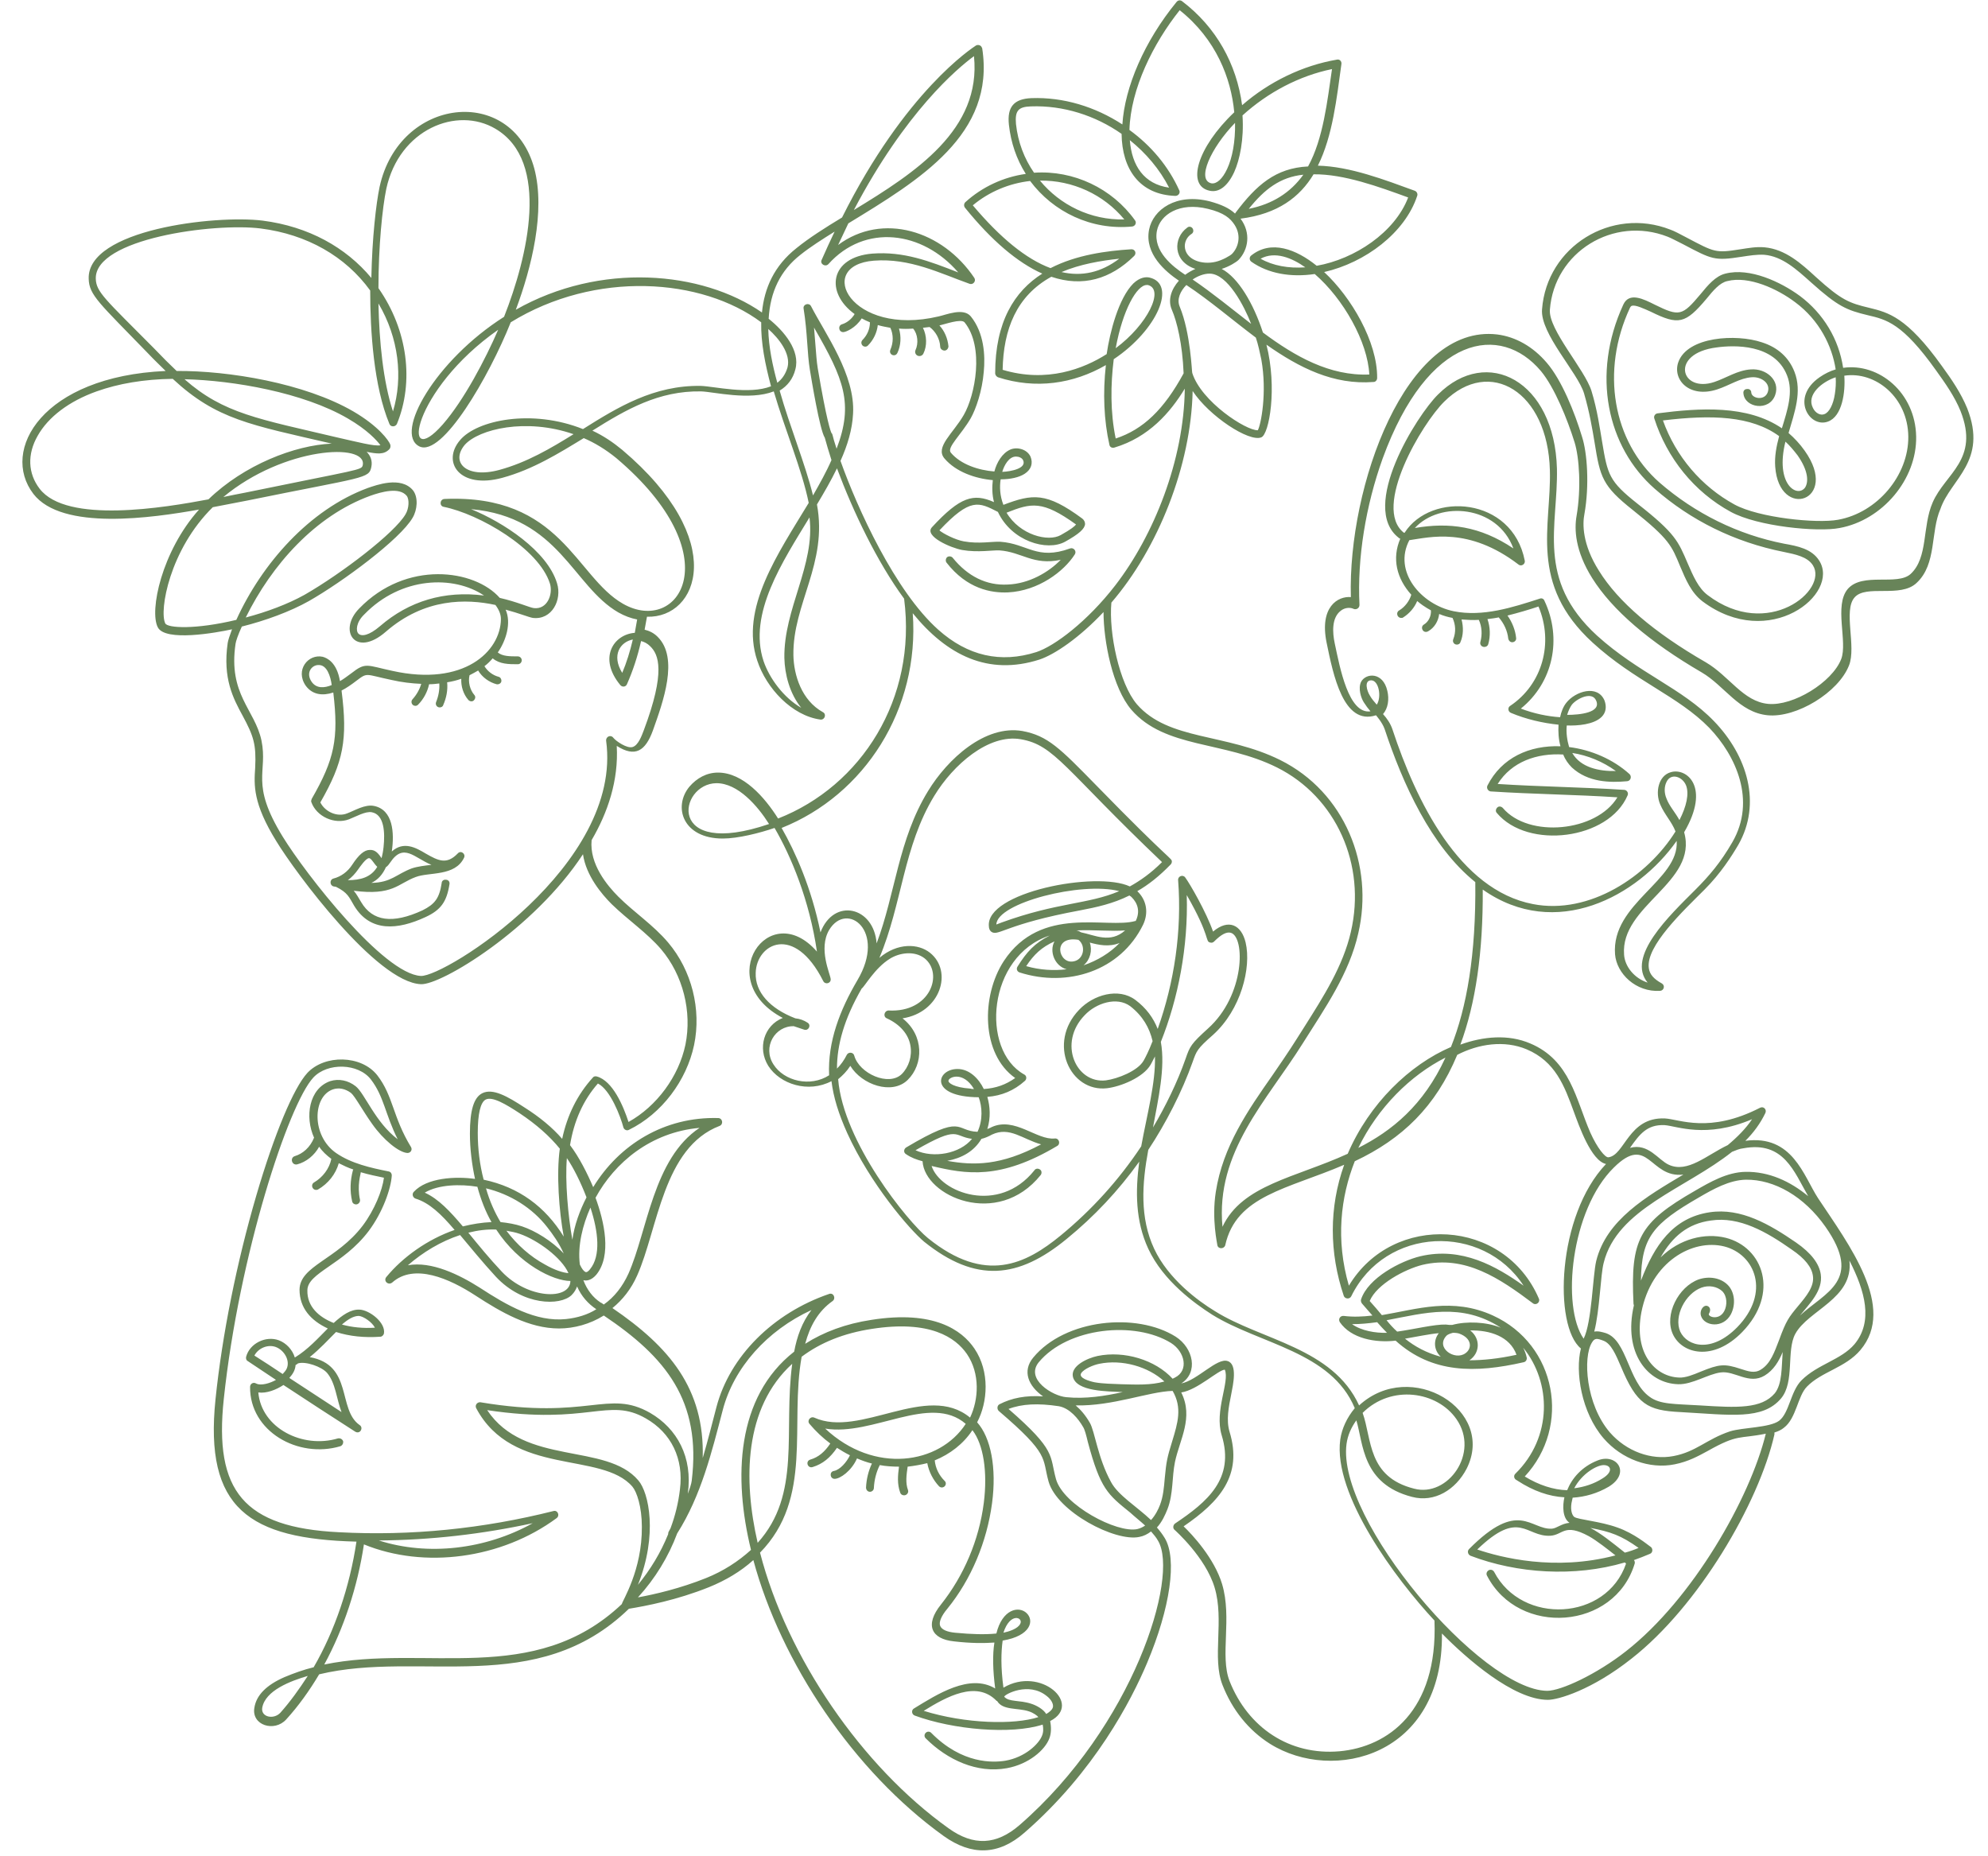 <?xml version="1.0" encoding="UTF-8" standalone="no"?><svg xmlns="http://www.w3.org/2000/svg" xmlns:xlink="http://www.w3.org/1999/xlink" fill="#688459" height="472.7" preserveAspectRatio="xMidYMid meet" version="1" viewBox="-5.7 -0.2 506.4 472.7" width="506.4" zoomAndPan="magnify"><g id="change1_1"><path d="M495.4,103.8c-1.6-3.9-4-7.4-6.4-10.7c-9-12.6-13.7-13.7-18.6-14.9c-5-1.2-7-1.9-13.5-7.8c-3.8-3.5-7.8-7.1-13.1-7.6 c-2.1-0.2-4.2,0.2-6.2,0.5c-6.3,1-6.5,0.8-13.7-3c-1.7-0.9-3.2-1.7-4.1-2c-15-5.9-31.5,4.3-32.7,20.3c-0.5,6.2,9.1,16.1,10.7,21.4 c1.4,4.8,2.1,9,2.7,12.6c1.4,8.8,2,11,9.7,17.1c9.4,7.5,9.9,9.1,12.1,14.4c1.4,3.3,2.8,6.7,5.7,8.9c17,12.7,35.1-1.9,29.7-10.4 c-1.9-3-5.5-3.7-8.9-4.3c-11.8-2.3-22.7-7.7-31.8-15.6c-11.9-10.5-15-28.4-7.5-44.5c0.2-0.4,0.4-0.5,0.5-0.5c0.9-0.3,3,0.7,4.8,1.5 c7.1,3.5,8.8,3.1,14.2-3.3c1.7-2.1,3.4-4.1,5.3-4.5c5.5-1.4,12.8,2,17.3,5.4c6.2,4.6,9.4,11.2,10.3,17.1c-1.4,0.4-2.8,1.1-4.1,2 c-7.5,5.2-2.6,13,2.1,11.3c3.7-1.3,4.5-7.6,4.2-11.7c7.9-1.2,16.2,5.5,16.3,15.5c0.1,9.9-7.9,19.4-17.9,21.2 c-5.4,1-20.2-0.5-26.4-3.9c-8.4-4.6-14.9-12.2-18.2-21.4c12.4-1.5,22.5-1.2,29.6,4c-0.7,2.6-1.2,5.2-1,7.8c1,13.8,16.6,8.7,7.5-4.1 c-1.2-1.7-2.6-3.2-4.1-4.5c1.5-5.2,3.5-10.5,1.5-15.6c-1.4-3.6-4.2-6.2-8.3-7.5c-6.5-2.2-19-1.5-21.3,5.1c-1.5,4.4,2.8,9.2,9.9,6.9 c3.1-1,5.8-2.9,8.8-3.1c2.4-0.2,4.9,1.5,4.1,3.8c-0.8,2.3-4.1,1.6-4.2,0.1c0-0.6-0.5-1-1.1-0.9c-0.6,0-1,0.5-0.9,1.1 c0.3,3.7,6.6,4.7,8.1,0.4c1.3-3.7-2.3-6.8-6.2-6.5c-3.4,0.2-6.3,2.2-9.3,3.2c-8.6,2.9-11.5-7.3,0.6-8.8c4.3-0.6,14.7-1,17.9,7.1 c1.7,4.2,0.1,8.9-1.3,13.5c-8.8-6-20.9-5.2-31.7-3.8c-0.6,0.1-1,0.7-0.8,1.3c3.2,10,10.1,18.7,19.5,23.8c6.8,3.7,22.1,5.2,27.7,4.1 c10.9-2,19.7-12.4,19.5-23.3c-0.2-11.2-9.5-18.8-18.6-17.5c-1.1-7.3-5-13.8-11-18.3c-4.9-3.6-12.8-7.3-19-5.7 c-2.5,0.6-4.5,3-6.3,5.2c-4.7,5.6-5.4,5.8-11.7,2.7c-2.8-1.4-6.5-3.3-8,0c-8.2,17.8-4.1,36.3,8,46.9c9.1,8,20.3,13.6,32.9,16.1 c2.9,0.6,6,1.2,7.4,3.4c4,6.3-11.5,19.2-26.8,7.6c-2.4-1.8-3.7-4.9-5.1-8.1c-2.4-5.6-3.1-7.6-12.8-15.2c-7.2-5.7-7.6-7.3-9-15.8 c-0.6-3.5-1.2-8-2.7-12.9c-1.7-5.5-11-15.6-10.6-20.7c1.1-14.7,16.2-24,30-18.6c0.8,0.3,2.3,1.1,3.9,1.9c7.4,3.9,8,4.3,15,3.2 c2-0.3,3.8-0.6,5.7-0.5c4.6,0.4,8.2,3.7,12,7.1c6.8,6.1,9,7,14.4,8.3c4.7,1.1,8.8,2,17.4,14.1c2.3,3.2,4.7,6.6,6.2,10.3 c4.9,12.4-3.9,15.9-7.1,23.3c-2.7,6.2-1.1,14-5.6,18.2c-3.4,3.1-12.2-0.5-16,3.8c-3.6,4.2,0,13.5-1.7,17.9 c-2.3,5.9-12.2,12-18.6,11.4c-6.4-0.6-9.9-7.1-15.9-10.6c-13.2-7.6-22.3-15.4-27.2-23.3c-4.3-6.8-4.2-12-3.7-14.5 c1.3-7.3,0.7-15.6-0.6-19.6c-1.9-6.3-5.2-14.5-9-18.9c-3.5-4.1-7.9-6.6-12.6-7.2c-23.3-2.8-38.1,38.7-37.3,66.9 c-3.3-0.3-8,2.5-6.2,11.5c1.7,8.3,4.3,21.3,12.6,18.6c0,0,1.6,1.8,2.2,3.5c4.6,13.9,11.8,29.9,23.1,39c0.2,18.5-2.2,32-6.2,42 c-10.5,4.5-20.8,14.4-26.3,27.2c-13.3,6.1-26.9,7.9-31.9,18.6c-1.8-19.1,11.3-32.1,20.5-46.8c5.6-8.9,11.8-17.7,14.1-28 c4-17.2-3.4-35.9-19.9-44.1c-13.9-6.9-28.4-4.9-36.5-14.2c-4.5-5.3-7.2-18.2-6.5-25.9c11.9-13.8,20.3-34.9,20.7-53.9 c4.2,6.4,14.4,13.1,17.5,11.8c2-0.8,4.1-12.6,1.3-23.6c8.4,5.9,17.1,10.3,27.3,9.5c0.5,0,0.9-0.5,0.9-1c0.1-9.2-6.6-20.6-13.5-27 c10.5-2.4,20.6-10,23.7-19.4c0.2-0.5-0.1-1.1-0.6-1.3c-7.7-2.8-16.5-6.2-24.7-6.4c3.8-7.6,4.8-17.3,6-25.9c0.1-0.7-0.5-1.3-1.2-1.1 c-8.7,1.5-17.2,5.6-24.1,11.6c-1.4-10.5-6.6-19.9-15.3-26.5c-0.4-0.3-1-0.3-1.4,0.2c-8.2,10-13.2,21.7-13.8,31.2 c-6.9-4.5-15-7-23.2-6.7c-4.4,0.2-6.2,2.2-5.7,6.8c0.5,4.5,1.9,8.7,4.3,12.5c-5.7,0.8-11.1,3.3-15.4,7.2c-0.4,0.4-0.4,1-0.1,1.4 c6.8,8.4,13.4,14,19.7,16.8c-7.1,4.5-12,12.3-12,25.4c0,0.4,0.3,0.8,0.7,1c9.6,3.1,19.2,1.7,27.5-3.1c-0.8,7.1-0.5,14.1,0.9,20.3 c0.1,0.6,0.7,0.9,1.3,0.7c8.7-2.6,14.2-8.9,17.9-15c-0.2,18.2-7.9,37.4-17.7,50.1c-7.1,9.2-15.5,15.5-20.1,17 c-9.1,2.9-17.5,1-25-5.7c-11-9.8-20.6-30.9-24.9-43c1.8-4,3-8,3.2-12c0.6-9.9-7.1-20.4-10.7-27.4c-0.5-1-2.1-0.5-1.9,0.6 c1,6.2,0.9,11.4,1.6,15.6c0.4,2.4,2.5,15.3,3.8,17.3c0.4,1.5,1,3.5,1.7,5.7c-1.3,3-3,6-4.7,9c-2-8.1-5.9-17.5-8.5-26.7 c2-1.2,3.4-3,4-5.4c1.3-4.8-2.9-9.8-6.8-12.9c0.4-6.9,3-12.3,8.1-16.3c2.5-2,5.5-3.9,8.7-5.9c-1.1,2.3-2.2,4.7-3.3,7.2 c-0.5,1,0.9,1.9,1.7,1.1c9.3-10.4,24-8.5,33.1,2.1c-7.4-2.9-13.9-5.4-21.9-4.8c-10.8,0.9-12.1,9.9-4.5,15.4 c-0.7,1.2-1.9,2.2-3.2,2.6c-1.1,0.3-0.9,2,0.3,2c0.7,0,3.2-1.1,4.7-3.5c0.7,0.4,1.4,0.7,2.1,1c0,1.7-0.7,3.3-1.9,4.5 c-0.6,0.6-0.2,1.7,0.7,1.7c0.3,0,0.5-0.1,0.7-0.3c1.4-1.4,2.3-3.3,2.5-5.2c1,0.3,2.1,0.5,3.2,0.7c0.8,1.7,0.8,3.8,0,5.6 c-0.3,0.7,0.2,1.4,0.9,1.4c0.4,0,0.7-0.2,0.9-0.6c0.9-1.9,1-4.2,0.4-6.2c1.1,0.1,2.3,0.1,3.6,0c1.2,1.4,1.4,3.8,0.6,5.5 c-0.3,0.7,0.2,1.5,1,1.5c0.4,0,0.8-0.2,1-0.6c1-2,0.9-4.6-0.1-6.6c0.5-0.1,1.1-0.1,1.7-0.2c1.5,1.1,2.6,3,2.7,5c0,0.6,0.6,1,1.1,1 c0.6,0,1-0.6,1-1.1c-0.2-2-1-3.9-2.3-5.3c1.4-0.3,5.5-1.8,6.4-0.8c5.1,6.3,2.7,18.6-0.2,23.6c-2.7,4.7-7.4,8.2-4.9,11.1 c2.9,3.4,7.8,5.1,12.3,5.5c-0.2,1.7-0.2,3.7,0.3,5.6c-5.2-2.3-8.6-1.4-15.8,6.4c-2.1,2.3,4.9,5.3,7.7,5.8c4,0.7,7.9,0,9.5,0.1 c5.7,0.4,8.6,3.9,15.6,2.4c-3.1,3.2-8.1,6.1-13.5,6.3c-5.4,0.3-10.2-2.1-14-6.8c-0.3-0.4-1-0.5-1.4-0.2c-0.4,0.3-0.5,1-0.2,1.4 c5.2,6.7,11.4,7.8,15.7,7.6c7.7-0.4,14.2-5.3,17-9.7c0.5-0.8-0.3-1.8-1.2-1.5c-8.5,3.1-10.8-1.2-17.8-1.7c-2-0.1-5.5,0.6-9.3-0.1 c-2.2-0.4-5.3-2-6.2-2.8c7.9-8.4,10-7.2,14.9-4.7c3.5,7.5,12.5,10.1,17.1,7.6c3.6-2,5-3.3,5.1-4.5c0-0.5-0.2-1-0.7-1.4 c-9.2-6.8-12.7-6.3-20.1-3.5c-0.9-2.3-1-4.6-0.7-6.5c2.5,0,4.7-0.5,6.1-1.4c1.7-1.1,2.2-2.7,1.5-4.4c-0.9-1.9-3.4-2.5-5.1-1.8 c-2.1,0.9-3.5,3.3-4.1,5.6c-4-0.3-8.6-1.8-11.1-4.8c-1.1-1.3,2.7-4.6,5.1-8.8c1.3-2.3,2.9-6.9,3.3-11.8c0.4-4.1,0.1-9.9-3.3-14.1 c-1.9-2.3-6.3-0.4-8.2,0c-22.4,5.3-31.7-13-16.5-14.2c9.2-0.7,16.8,3.2,24.4,5.9c0.9,0.3,1.7-0.7,1.2-1.5 c-8.1-12.1-23.4-16.8-34.7-8.4c0.9-1.9,1.8-3.8,2.6-5.5c18.2-11.1,37.5-22.7,34.1-44.6c0,0,0,0-0.1-0.2c-0.2-0.6-1-0.8-1.5-0.5 c-0.9,0.6-18,11.6-34.1,43.8c-4.3,2.6-8.4,5.2-11.6,7.8c-5.7,4.5-8.2,10.2-8.8,16.4c-15.3-10.6-41.2-12.9-62.7-0.7 c4-10.7,7.6-25.1,4.7-36c-5.8-21.4-34.4-18.2-39.4,4.7c-0.9,4.3-1.9,13-2.1,23.2c-6.5-7.8-16-13.1-27.7-14.6 c-12.1-1.5-44.7,2.3-44.3,14.8c0.1,4.2,2.7,6.2,15.1,19c1.6,1.7,3.1,3.1,4.5,4.5C5.1,95.7-5.7,114.5,2.8,125.6 c7.3,9.5,30.4,6.1,42.2,4c-9.5,10.6-12.7,25.8-10.5,30c1.9,3.7,14.8,1.4,18.9,0.5c-0.6,1.6-1,2.8-1.1,3.5c-1.3,9,1.4,14.1,3.8,18.5 c2.8,5.2,3.5,7.3,3.2,13.3c-0.3,4.4-0.6,9,5.4,18.7c4.8,7.9,25.5,35.9,36.8,36.4c5.1,0.3,28.8-14,41.3-33.1 c0.8,5.5,4.8,10.2,7.3,12.7c4.1,4,9,7.3,12.6,11.5c5.6,6.6,7.9,15.9,6.2,24.3c-1.7,8.1-7.3,15.7-14.5,19.7c-1.3-4-4-10.5-8.1-11.6 c-0.4-0.1-0.8,0-1,0.3c-3.9,4.3-6.5,9.5-7.8,15.6c-2.5-2.9-5.8-5.6-9.6-8c-4.3-2.8-8.1-5-10.8-3.6c-2.1,1.1-3.1,4.3-3.1,10.3 c0,3.8,0.5,7.8,1.3,11.5c-5-0.7-12.3-0.3-15.6,3.3c-0.5,0.5-0.3,1.4,0.4,1.7c3.6,1.1,6.6,4,10,8c-6.9,2.4-13.2,6.9-17.4,12 c-0.8,1,0.5,2.2,1.5,1.4c5.6-5,14.6-1,21.2,3.3c6.6,4.3,13.7,8.4,21.3,8.4c3.8,0,7.9-1.1,11.4-3.3c15.8,10.6,24.9,21.7,22.4,42.1 c-0.1,0.8-0.5,2-1,3.3c1.3-9.3-2.7-16.6-9.6-20.6c-10.7-6.1-15.7,1.9-43.2-2.7c-0.8-0.1-1.5,0.7-1.1,1.5c9.3,17.5,32,10.9,39.8,20 c1.1,1.3,2.4,5.1,2.4,10.2c0.1,11.1-5,18.9-5.1,19.7c-22.4,21.2-50.2,10.1-75.8,15.4c5-9.2,8.5-19.9,10.1-30.6 c15.4,6.3,35,3.7,49.1-6.7c0.9-0.7,0.2-2.1-0.8-1.8c-17.9,4.5-36.3,6.4-54.7,5.4c-24.2-1.2-31.8-10.5-29.3-33.9 c3.9-36.8,16.5-75.1,22.8-81.9c3.6-3.9,11.5-3.7,14.7,0.5c3.3,4.3,3.6,8.8,6.8,15.2c-5.7-4.3-8.4-11.7-10.7-13.5 c-1.9-1.5-4.3-2-6.5-1.3c-5.4,1.9-6.5,9.1-4.1,14.4c-1,2.5-2.9,4.1-4.9,4.7c-1.3,0.4-0.8,2.4,0.6,2.1c2.3-0.6,4.4-2.3,5.6-4.5 c0.8,1.2,1.9,2.2,3.1,3.1c-0.5,2.5-2.2,4.7-4.4,6c-0.9,0.5-0.5,1.9,0.5,1.9c0.2,0,0.3,0,0.5-0.1c2.6-1.5,4.5-3.9,5.3-6.7 c1.2,0.6,2.4,1.2,3.7,1.6c0,0.1-0.1,0.1-0.1,0.2c-0.7,2.6-0.8,5.3-0.2,7.9c0.1,0.5,0.5,0.8,1,0.8c0.6,0,1.1-0.6,1-1.2 c-0.8-3.7,0.2-6.5,0.2-7c2,0.6,4,1,5.9,1.4c-0.4,3.2-2.4,8.2-5.4,12.2c-6.6,8.7-16,10.2-16.1,16.3c0,4.7,2.9,7.9,7.2,9.9 c-2.5,2.5-5.1,5.4-8.4,7.4c-0.6-2-2.2-3.7-4.1-4.4c-3.3-1.2-7.4,0.8-8.3,4.2c-0.1,0.4,0,0.9,0.4,1.1c2.4,1.6,4.8,3.2,7.2,4.8 c-1.4,0.8-3.8,1.6-5.1,0.9c-0.7-0.4-1.5,0.1-1.5,0.9c-0.1,11.3,12.2,18.3,23,15.1c0.5-0.2,0.8-0.7,0.7-1.3c-0.2-0.5-0.7-0.8-1.3-0.7 c-9,2.7-19.5-2.6-20.3-11.7c2.1,0.3,4.6-0.7,6.4-1.9c6.1,4,12.2,8,18.3,11.9c0.5,0.3,1.1,0.2,1.4-0.3c0.3-0.5,0.2-1.1-0.3-1.4 c-5.7-4-1.6-15.3-12.7-17.3c2.6-2.1,4.7-4.4,6.7-6.4c3.4,1.1,7.3,1.5,11.3,1.2c0.4,0,0.8-0.4,0.9-0.8c0.5-2.8-3.7-6-6.2-6.1 c-2.3-0.1-4.4,1.4-6.6,3.4c-3.8-1.5-6.8-4.2-6.7-8.3c0-4.5,9.1-6.5,15.6-15.1c3.6-4.8,5.7-10.8,5.9-14.2c0-0.5-0.3-0.9-0.8-1 c-4.5-0.9-9.5-2-13.4-4.7c-6.3-4.4-6-14.4-0.8-16.2c1.5-0.5,3.1-0.2,4.6,0.9c1,0.8,3.1,4.7,5.4,7.9c2.8,4,6.8,7.3,9,7.4 c0.8,0,1.3-0.8,0.9-1.5c-4.7-7.7-4.5-13-8.6-18.3c-4.1-5.2-13.4-5.3-17.8-0.6c-3.5,3.8-8.4,15.5-13,31.2c-5,17.1-8.7,35.5-10.4,51.9 c-2.9,27.9,8.6,35.6,35.9,36.3c-1.7,11.4-5.5,22.7-10.9,32c-2.5,0.6-5,1.5-7.4,2.5c-4.6,2-7.2,4.6-7.7,7.8c-0.8,4.5,5.1,6.3,8.1,3 c3.1-3.4,5.9-7.3,8.4-11.5c25.8-6.2,55.4,6.1,78.9-16.7c4.3-0.7,12.2-2.2,20.4-5.5c4.2-1.7,8.1-4,11.3-6.9c7,26,25.5,53.8,48.5,70.3 c7,5,13.9,5,20.6-0.9c17.8-15.5,27.2-33.7,31.2-43.2c5.9-14,7.7-26.5,4.5-31.8c-0.6-1-1.3-1.9-2-2.7c1.3-1.4,2.1-3.2,2.7-4.7 c1.5-3.9,1.1-8.1,1.9-12c1.2-5.7,4.8-11.3,1.6-17.7c4.1-0.6,9.5-5.8,11.1-5.8c1.3,3.1-2.7,10.4-0.8,16.7c3.4,11.1-3.7,17-11.9,22.5 c-0.5,0.4-0.6,1.2-0.1,1.6c0.1,0.1,7.9,7,10.2,14.7c2.5,8.3-0.7,17.9,2,24.8c2.5,6.4,6.7,11.6,12.1,15c16.1,10.1,44.2,3.2,43.8-28.1 c6.2,6.3,18.2,16.9,27,16.9c2.6,0,11.2-2.5,21.3-10.5c17-13.3,32.4-39.5,36.4-57.1c0-0.2,0-0.3,0-0.5c1-0.3,1.8-0.7,2.4-1.2 c3.2-2.4,3.5-8.1,5.9-10.5c3.7-3.8,9.8-4.8,13.6-9.3c9.2-10.9-2.9-26.8-10.8-38.7c-3.7-5.7-6.5-16.2-18.5-14.6 c2.1-2.1,3.8-4.4,5.1-7.1c0.4-0.9-0.5-1.8-1.4-1.3c-12.9,6.6-20.5,2.9-24.2,2.7c-9.3-0.4-10.2,9.4-14.4,9.9 c-0.8,0.1-2.8-2.3-4.6-6.3c-3.7-8.5-5.1-18.4-15.3-22.7c-5.6-2.4-12-1.8-17.8,0.3c3.9-10.5,5.8-23.6,5.7-39.5 c18.6,13.1,39.5,1.7,49.4-12.4c0.7,10.1-16.7,15.9-15.7,28.9c0.4,4.9,5.3,9.7,11.5,9.3c1-0.1,1.3-1.4,0.4-1.9 c-2-1.1-3.1-2.3-3.3-3.9c-0.8-5.6,8.8-14.6,14.2-20c4.1-4.1,6.9-8.5,8.6-11.4c6-10.5,2.3-22.7-6.2-31.5 c-8.1-8.4-19.2-12.2-29.8-21.8c-15.6-14.3-9.9-27.9-10.2-42.5c-0.6-22.4-17.8-31.4-30.3-18.9c-5.4,5.3-20.1,28.7-10,36.5 c0.1,0.1,0.2,0.2,0.4,0.2c-2.2,5.1-0.9,10.2,2.8,14.3c-0.5,1.6-1.6,3.1-3.1,4c-0.9,0.5-0.5,1.9,0.5,1.9c0.2,0,0.4,0,0.5-0.1 c1.6-1,2.9-2.5,3.6-4.2c2,1.7,3.5,2.3,3.5,2.4c0.1,1.4-0.6,2.9-1.8,3.6c-0.5,0.3-0.6,0.9-0.3,1.4c0.3,0.5,0.9,0.6,1.4,0.3 c1.6-0.9,2.6-2.6,2.8-4.4c1.2,0.5,2.3,0.8,3.4,1c0.8,1.7,0.9,3.6,0.2,5.4c-0.3,0.7,0.2,1.4,0.9,1.4c0.4,0,0.8-0.2,0.9-0.6 c0.8-1.8,0.8-3.9,0.3-5.8c1.5,0.1,2.9,0.2,4.4,0.1c0.8,1.7,0.9,3.8,0.4,5.6c-0.2,0.7,0.3,1.3,1,1.3c0.5,0,0.9-0.3,1-0.7 c0.6-2.1,0.5-4.4-0.2-6.4c2.7-0.3,2.9-0.5,2.9-0.4c1.3,1.5,2.2,3.4,2.4,5.4c0.1,0.5,0.5,0.9,1,0.9c0.6,0,1.1-0.5,1-1.1 c-0.2-2-1-4-2.2-5.7c2.8-0.7,5.5-1.5,7.9-2.3c3.9,9.3,1,19.8-7.2,25.3c-0.7,0.4-0.6,1.5,0.2,1.8c3.8,1.6,8.1,2.6,12.1,3 c-0.1,1.8,0,3.7,0.5,5.5c-7.9-0.3-15,2.9-18.6,10c-0.3,0.6,0.1,1.4,0.8,1.5c10.7,0.7,21.6,0.8,32.3,1.5c-5.3,8.8-22.6,10.5-29.2,2.7 c-0.4-0.4-1-0.5-1.4-0.1c-0.4,0.4-0.5,1-0.1,1.4c7.9,9.4,28.5,6.8,33.3-4.5c0.3-0.6-0.2-1.4-0.9-1.4c-10.7-0.7-21.5-0.8-32.2-1.5 c3.6-5.7,10-7.9,16.7-7.5c0.5,1.3,1.3,2.4,2.2,3.3c4.1,3.8,9.7,3.9,14.1,3.5c0.9-0.1,1.2-1.2,0.6-1.8c-4.2-3.8-9.8-6.2-15.4-6.9 c-0.5-1.7-0.8-3.7-0.6-5.5c2.7,0.1,6.9-0.2,8.9-2.2c1.1-1.1,1.3-2.6,0.7-4.2c-1.8-4.1-7.4-2.3-9.7,0.6c-0.8,1-1.3,2.3-1.6,3.7 c-3.1-0.2-6.6-0.9-10-2.2c8.2-6.6,10.6-17.8,6-27.5c-0.2-0.5-0.7-0.7-1.2-0.5c-6.8,2.2-14.5,4.7-21.9,3.2 c-8.3-1.7-15.5-10.1-11.3-18.1c5.1-0.7,15.1-3.5,27.8,6.2c0.7,0.6,1.8-0.1,1.6-1c-3.2-16.3-23.9-17.6-30.6-7.1c-0.1,0-0.1,0-0.2,0 c-8.1-6.4,4.6-27.8,10.3-33.4c11.6-11.5,26.4-2.5,26.9,17.5c0.4,14.2-5.5,28.9,10.9,43.9c10.7,9.8,21.8,13.6,29.7,21.7 c6.8,7.1,12,18.5,5.9,29.1c-3,5.2-5.9,8.6-9.5,12.2c-6.5,6.5-17.6,17-12.1,23.6c-3.4-1.1-5.8-4.1-6-7.1c-1-12.6,18.9-18.4,15.3-31.2 c6.8-11.6,0.6-16.5-3.4-15.3c-3.2,0.9-4,5.2-2.7,8.2c1.1,2.6,3,4.5,3.9,6.9c-7.1,11.4-21.9,21.3-36.3,18.5 c-18.8-3.6-29.8-26.3-35.8-44.5c-0.5-1.5-1.4-2.8-2.4-3.9c1.3-1.5,1.6-3.8,1.1-5.9c-1.1-4.9-5.5-4.6-6.7-2.3c-0.8,1.7,0,4.1,0.7,5.2 c0.5,0.8,1.1,1.6,1.7,2.3c-5.6,0.8-7.8-11.2-9.1-17.3c-0.6-2.8-0.8-6.5,1.5-8.3c1.1-0.9,2.5-0.9,3.3-0.5c0.7,0.3,1.5-0.2,1.5-1 c-0.6-12,1.6-25.3,5.9-37.3c11.6-31.8,30.1-34.4,40.3-22.3c3.5,4.2,6.8,12.4,8.6,18.2c1.2,3.9,1.7,11.7,0.5,18.7 c-0.6,3.4-0.4,8.9,4,15.9c5.1,8.1,14.5,16.2,27.9,24c5.8,3.4,9.5,10.2,16.8,10.9c7.3,0.7,18-5.8,20.7-12.7c1.9-4.8-1.5-14,1.4-17.3 c2.9-3.4,11.7,0.2,15.8-3.7c5.2-4.8,3.5-13,6.1-18.9C491.2,121.8,500.7,117.3,495.4,103.8z M449.1,112.3c1.1,1,2.1,2.2,3.1,3.5 c2.8,4,2.8,6.8,1.9,8.2C452.1,126.7,446.4,123.2,449.1,112.3z M461.7,100.1c-0.4,2.8-1.5,4.8-2.7,5.2c-1,0.4-2.3-0.3-2.9-1.6 c-1.7-3.3,2.2-6.6,5.8-7.8C462,97.4,461.9,98.8,461.7,100.1z M353,50.1c-3.4,8.9-13.6,15.7-23.3,17.4c-5.2-4.2-11.6-6.7-16.7-2.6 c-0.5,0.4-0.5,1.2,0.1,1.6c4.3,3,10,4,16.1,3.1c7.3,6.3,13.5,17.3,13.9,25.6c-10.1,0.4-18.9-4.6-27.1-10.7 c-2.4-7.4-6.3-14-10.5-16.2c1.9-0.6,3.7-1.7,4.3-2.3c2.5-2.6,3.2-6.9,0.5-10.5c9.5-1.2,15.1-5.5,18.6-11.3 C336.6,44.1,345.6,47.4,353,50.1z M326.8,67.9c-4.3,0.3-8.2-0.4-11.4-2.2C319.1,63.7,323.4,65.5,326.8,67.9z M298.1,58 c-0.3-0.5-1-0.6-1.4-0.2c-3.6,2.6-3.7,8.6,2.1,10.5c-0.9,0.4-1.8,0.9-2.6,1.5c-3.2-2.1-8.2-6-7.2-11.2c0.8-4.1,5.7-7.4,13-5.6 c4.1,1,5.7,2.4,6.8,4.1c1.8,2.8,0.9,5.8-0.7,7.4c-0.4,0.4-2.4,1.6-4.2,2c-3.4,0.8-7.7-0.5-7.8-4c0-1.2,0.6-2.4,1.7-3.1 C298.3,59.1,298.4,58.5,298.1,58z M302.4,69.5c4.6,0,8.9,8.4,10.6,12.8c-4.9-3.8-9.9-7.9-14.9-11.3C299.4,70.1,301,69.5,302.4,69.5z M312.4,53c4-5,8-8.1,13.9-8.7C323,48.9,318.4,51.8,312.4,53z M306.9,42.8c-1.2,2.6-2.7,3.9-4,3.7c-3.9-0.8-0.2-9,6-15.4 C309,35.9,308.2,40,306.9,42.8z M278.5,111.5c-1.4-6.7-1.3-13.8-0.5-20.2c11.2-7.5,16.1-19.2,9.1-20.8c-0.9-0.2-2.4-0.1-4.1,1.5 c-3.8,3.8-6,12.5-6.8,18c-5.8,3.7-15.2,7.4-26.5,4c0.2-10.3,3.5-18.8,12.4-23.7c8,2.7,15.1,0.6,21.1-5.3c0.7-0.7,0.2-1.8-0.8-1.7 c-6.2,0.4-13.9,1.4-20.5,4.8c-6.2-2.3-12.8-7.7-19.8-16c4.2-3.5,9.3-5.6,14.6-6.2c5.9,7.9,15.6,12.6,26,11.6c0.8-0.1,1.2-1,0.7-1.6 c-5.8-8.1-15.6-12.8-25.7-12.1c-2.5-3.6-4.1-7.8-4.6-12.4c-0.3-3.4,0.6-4.4,3.8-4.5c8.2-0.3,16.4,2.3,23.1,7 c0.1,9,4.6,15.5,13.7,15.8c0.8,0,1.3-0.8,1-1.4c-2.8-6.2-7.2-11.4-12.7-15.4c0.3-10.5,6.1-22.1,12.8-30.5c9.3,7.4,13.1,17.4,13.9,26 c-9.5,9-12.3,18.8-6.2,20c2.4,0.5,4.6-1.3,6.2-4.8c1.4-3.1,2.5-8.3,2.1-14.4c6.5-5.9,14.5-10.1,22.8-11.8 c-1.2,8.1-2.2,17.7-6.1,24.8c-8.3,0.4-13.2,4.8-18.4,11.7c-0.1,0.1-0.1,0.2-0.2,0.3c-1.5-1.4-3.5-2.3-6.4-3.1 c-8.6-2.2-14.5,2.1-15.5,7.2c-1.2,6.2,4.2,10.7,7.6,13c-1.9,2.1-2.9,4.9-1.8,7.4c1.3,3,2.7,8.7,3,16.2 C290.8,104.1,285.5,109.2,278.5,111.5z M278.5,88.5c1.8-9.8,5.4-16.1,7.9-16.1c0.1,0,0.2,0,0.3,0C291,73.5,286.6,82.5,278.5,88.5z M264.7,69.1c4.7-2,10-2.9,14.7-3.4C274.8,69.2,269.9,70.3,264.7,69.1z M259.2,45.8c8.3-0.1,16.2,3.5,21.5,9.9 C272.1,55.9,264.3,52,259.2,45.8z M282.1,35.5c4.1,3.3,7.6,7.4,10,12.1C285.7,46.7,282.6,42,282.1,35.5z M294.8,77.9 c-0.8-1.9,0.2-4,1.7-5.5c5.9,3.9,11.7,8.9,17.7,13.4c0.6,1.8,1,3.7,1.4,5.6c1.5,8.4-0.1,16.6-0.9,18c-3,0.1-14.4-7.3-16.7-14.6 C297.9,94.8,297.6,84.6,294.8,77.9z M268.4,133.4c-0.3,0.4-1.2,1.2-3.9,2.7c-3.2,1.8-10.4,0-13.8-5.7 C257,127.9,259.8,127.2,268.4,133.4z M253.1,116.1c0.7,0,1.5,0.3,1.8,0.9c1,2.1-3,2.9-5.3,3C250.1,118.3,251.3,116.1,253.1,116.1z M242.4,14.1c1.9,18.7-14.8,29.6-30.6,39.2C225,28.2,238.2,17.2,242.4,14.1z M130,387.8c-12,6.7-26.7,8.4-39.2,4.4 C104,392.1,117.1,390.6,130,387.8z M67.3,348.5c-0.2,0.4-0.6,0.9-1,1.3c-2.4-1.6-4.8-3.2-7.2-4.7c1-1.9,3.4-2.9,5.4-2.2 C66.7,343.7,68.3,346.4,67.3,348.5z M77.6,349.5c2.2,2.6,2.4,6.6,3.7,10c-4.4-2.9-8.9-5.8-13.3-8.7c0.9-1,1.5-2,1.6-3.3 c0.2-0.1,0.4-0.2,0.6-0.4C72.1,346.5,76.2,347.9,77.6,349.5z M85.7,335c1.2,0.1,3.4,1.6,4.1,3c-3,0.2-5.9-0.1-8.4-0.8 C83,335.8,84.4,335,85.7,335z M65.7,436.1c-1.7,1.8-5,1.1-4.6-1.3c0.8-4.4,7.2-6.8,11.6-8.1C70.5,430.1,68.2,433.3,65.7,436.1z M362.5,269.2c-5.6,12.2-13.7,18.7-22.2,23C345.3,281.9,353.6,273.7,362.5,269.2z M205.3,109.8c0,0,0,0,0.1,0 C205.4,109.8,205.4,109.8,205.3,109.8z M205,109.9c0,0,0.1,0,0.1,0C205,109.8,205,109.9,205,109.9z M205.1,109.8 C205.1,109.8,205.2,109.8,205.1,109.8C205.2,109.8,205.1,109.8,205.1,109.8z M205.2,109.8C205.2,109.8,205.3,109.8,205.2,109.8 C205.3,109.8,205.2,109.8,205.2,109.8z M206.1,110.1c-0.2-0.4-1.2-2.9-3.5-16.5c-0.3-1.8-0.4-3.8-0.6-6.1c-0.4-5-0.4-4.4-0.2-4 c7.4,12.8,10,19.1,5.6,30.6C206.2,110.5,206.5,110.5,206.1,110.1z M194.1,167.4c0.1,4.1,1.3,9,4.3,12.7c-4.5-2.6-8.1-7.5-9.6-11.9 c-4-12.1,4.9-25.4,11.7-36.6C202,143.7,193.9,154.9,194.1,167.4z M194.9,93.4c-0.5,1.7-1.4,3-2.6,3.9c-1.2-4.4-2.2-9.1-2.3-13.7 C192.7,86,195.8,89.9,194.9,93.4z M4.4,124.3c-3-3.9-3.2-8.8-0.5-13.5c2.7-4.8,8-8.8,15-11.3c5.6-2,12.1-3.1,19.4-3.2 c11.2,10.4,19.8,11.7,40.5,16.5c-9.4,0.4-22.3,5.4-31.4,14.2C36.3,129.1,11.3,133.3,4.4,124.3z M80.5,111.3 c-20.3-4.8-29.2-6.1-39.2-14.9c12.5,0.3,30.3,3.4,41.6,10c5,2.9,7.4,5.6,8.3,6.8C89.9,113.6,85,112.3,80.5,111.3z M86.7,118.3 c-0.3,1.3-0.8,1-30,7c-1.7,0.3-3.5,0.7-5.5,1.1C66.6,113.6,87.9,112.5,86.7,118.3z M101.5,248.4c-9.5-0.5-29.3-25.9-35.2-35.5 c-8.4-13.7-3.7-16.2-5.4-24.5c-1.7-7.9-8.5-11.7-6.6-24.6c0.1-0.7,0.6-2.2,1.6-4.4c6-1.5,12.3-3.8,17.1-6.5 c8.6-4.9,23.2-15.7,26.4-21.2c1.2-2,1.5-5.2,0.1-7c-3.1-3.7-9.4-1.3-11.5-0.6c-14.9,5.5-27,19.3-33.5,33.6 c-10.4,2.5-17.5,2.1-18.1,0.9c-1.6-3.2,1.1-18.8,12.1-29.6c3.2-0.6,6.2-1.2,8.8-1.7c29.9-6.1,31-5.5,31.6-8.6 c0.3-1.5-0.2-2.8-1.2-3.8c2.6,0.5,4.4,0.8,5.8-0.7c0.1-0.1,0.4-0.5,0.2-1.2c-0.4-1-2.9-4.6-9.4-8.4c-12.4-7.2-31.8-10.4-45-10.3 c-1.8-1.7-3.7-3.6-5.8-5.8C21.1,76,18.8,74.2,18.7,70.8c-0.3-10.2,30.1-14.3,42-12.8c11.8,1.5,21.6,7.1,27.9,15.8 c0,10.4,0.9,24.4,4.9,34c0.3,0.8,1.5,0.8,1.9,0c4.4-10.7,2.8-23.9-4.7-34.6c0-10.7,1-20.5,2-25.3c3.3-15.2,18-21.1,27.8-15.3 c14.1,8.3,8.2,32.7,2.2,47.9c-17.5,11.1-28.1,29.7-21.6,33c5.8,2.9,17.8-17.8,23.3-31.6c21.6-13.3,48.7-11.3,63.8,0 c-0.1,5.2,1,10.7,2.5,16.3c-5.6,2.2-14.5,0-17.9-0.1c-11.9-0.2-21.1,5.4-30,11c-13-5.2-27-2.3-31.3,2.8c-4.8,5.6-0.1,12.6,10.8,9.6 c7.7-2.1,14.3-6.2,20.7-10.1c2.8,1.2,5.6,2.9,8.3,5.1c29.4,24.9,15.9,45.2,1.7,37.1c-12.1-6.9-15.8-28-45.5-26.7 c-1.2,0.1-1.3,1.8-0.2,2c9,1.8,24.3,10.6,27.1,19.6c0.8,2.7-0.7,6.6-4.1,6.2c-1-0.1-4.3-1.6-8.7-2.6c-6.4-7.3-23.8-9.7-35.8,2.7 c-5.5,5.6-1,12.7,6.8,5.9c9.9-8.6,20.5-8.4,27.9-6.8c0.9,1.2,1.4,2.4,1.4,3.6c-0.1,8.3-9.5,17.2-27.6,13.2 c-6.6-1.4-6.8-2.3-10.5,0.6c-1.1,0.8-2,1.5-2.9,2c-0.8-4.8-3.3-5.9-4.4-6.2c-3.7-0.8-7.1,3.4-4.3,7.4c1.7,2.3,4.3,2.6,7,1.7 c1.4,11.8,0.3,17-5.5,27.1c-0.1,0.3-0.2,0.6-0.1,0.8c1.3,3.7,5.9,5.8,9.6,4.4c1.8-0.7,4.2-2.1,5.8-1.8c3.2,0.6,3.4,5.2,3,8.9 c-0.1,1-0.3,2-0.5,2.8c-0.7-1-1.5-2.2-3-2.1c-1.4,0-2.8,1.2-4.5,3.8c-1.1,1.7-2.8,3-4.8,3.5c-1,0.3-0.9,1.8,0.1,2 c0.2,0,0.4,0.1,0.6,0.1c3,1.5,3.3,2.6,4.6,4.8c4.1,6.8,11.1,6.2,18.2,2.9c3.9-1.8,5.4-3.9,6.1-8.4c0.1-0.6-0.3-1.1-0.9-1.1 c-0.6-0.1-1.1,0.3-1.1,0.9c-0.6,3.8-1.7,5.3-4.9,6.9c-7.6,3.5-12.7,2.8-15.6-2.1c-0.7-1.1-1.1-2-1.9-2.9c10,1.3,11.2-1.8,15.8-3.5 c3.4-1.3,10-0.1,12.3-4.9c0.5-1-0.8-2-1.6-1.1c-2.8,2.9-4.9,1.9-8.2,0c-2.5-1.5-5.6-3.2-8.6-0.5c0.7-4.8,0.3-10.6-4.5-11.6 c-2.3-0.5-5,1.2-6.9,1.9c-2.5,1-5.6-0.4-6.8-2.8c5.9-10.3,7-16,5.4-28.5c1.2-0.6,2.5-1.5,3.8-2.5c2.9-2.2,2.2-1.6,8.9-0.2 c2.6,0.6,5.2,0.9,7.6,1c-0.4,1.4-1.2,2.8-2.2,3.9c-0.6,0.6-0.2,1.7,0.7,1.7c0.3,0,0.5-0.1,0.7-0.3c1.4-1.4,2.4-3.3,2.8-5.2 c0.9,0,1.8-0.1,2.6-0.2c0.1,1.6-0.2,3.2-0.8,4.7c-0.3,0.7,0.2,1.4,0.9,1.4c0.4,0,0.8-0.2,0.9-0.6c0.8-1.8,1.2-3.8,1-5.8 c1.3-0.2,2.5-0.5,3.6-0.9c-0.1,1.9,0.5,3.9,1.8,5.4c0.4,0.4,1,0.5,1.4,0.1c0.4-0.4,0.5-1,0.1-1.4c-1.1-1.3-1.6-3.3-1.2-5 c0.8-0.4,1.5-0.8,2.2-1.2c1,1.7,2.8,3,4.7,3.5c0.5,0.1,1.1-0.2,1.2-0.7c0.1-0.5-0.2-1.1-0.7-1.2c-1.5-0.4-2.8-1.4-3.6-2.7 c0.8-0.6,1.5-1.3,2.1-2c1.8,1.5,4.1,1.5,6.4,1.5c0.6,0,1-0.5,1-1c0-0.6-0.5-1-1-1c-2,0-3.9,0-5.1-1c2.1-3,3.5-7.5,2-10.9 c3.4,0.9,5.8,1.9,6.9,2.1c4.9,0.6,7.5-4.6,6.2-8.8c-2.5-8.3-13.8-15.6-21.9-18.9c22.4,2,25.9,19.6,37.5,26.3 c1.6,0.9,3.2,1.5,4.8,1.8c-0.2,1.2-0.4,2.3-0.6,3.4c-5.4,0.4-9.4,6.4-3.7,13.3c0.5,0.6,1.4,0.5,1.7-0.2c1.5-3.4,2.7-7,3.6-11 c0.8,0.2,1.6,0.6,2.3,1.3c2.2,2.1,4,6.5-1.6,21.4c-0.5,1.3-1.4,3.9-2.9,4.3c-1.4,0.4-4.2-1.5-4.9-2.4c-0.6-0.8-1.9-0.3-1.8,0.8 C153,220.2,107.6,248.7,101.5,248.4z M56.9,157.1c6.6-13.4,17.7-25.9,31.7-31c2.8-1,7.4-2.3,9.3,0c0.7,0.9,0.6,3.2-0.3,4.7 c-2.8,4.8-16.3,15.1-25.7,20.5C67.6,153.7,62.2,155.7,56.9,157.1z M90.7,77.1c5.2,8.8,6.3,18.9,3.7,27.5 C91.9,97,90.9,86.8,90.7,77.1z M121.2,83.8c-3.3,7.6-8.7,17.9-14.1,24.1C96.2,120.3,99.2,99.2,121.2,83.8z M140.4,110.4 c-5.8,3.6-11.9,7.2-18.9,9.1c-8.5,2.3-12.5-2-8.8-6.4C116.3,109.1,128.3,106.2,140.4,110.4z M117.6,151.5 c-10.1-1.3-19.1,1.4-26.5,7.8c-2.8,2.4-4.7,2.7-5.5,1.9c-0.7-0.7-0.6-2.9,1.5-4.9C96.5,146.6,109.9,146.3,117.6,151.5z M78.8,174.3 c-1.9,0.8-3.9,0.9-5.1-0.8c-1.6-2.3,0-4.3,1.7-4.3C77.6,169.1,78.5,172.1,78.8,174.3z M92.6,220.7c0.5-0.3,0.8-0.8,1.1-1.2 c3.4-5.1,6.1-1.2,10.5,0.6c-1.7,0.2-3.5,0.4-5,0.9c-4,1.5-5.2,3.6-10.3,3.7C90.6,223.9,91.8,222.5,92.6,220.7z M82.9,224 c1-0.7,1.9-1.7,2.6-2.7c0.5-0.7,2-2.9,2.8-2.9c0.6,0,1.3,1.5,2.1,2.2C88.8,223.3,86.1,224,82.9,224z M155.5,162.7 c-0.7,3-1.6,5.9-2.7,8.5C150,166.7,152.3,163.3,155.5,162.7z M138.7,294.8c1.7,2.5,3.5,6.1,5,10c-1.7,3.3-3.1,7.1-3.6,10.8 C139,309.6,138.2,300.6,138.7,294.8z M144.7,307.4c2,6.1,2.7,12.3-0.1,15.7c-0.3,0.4-0.8,0.9-1.2,0.7c-0.4-0.2-0.9-0.8-1.4-1.9 C141.4,317.1,142.7,311.9,144.7,307.4z M139.6,326.1c-0.1,5-10.9,4.6-17.5-2.4c-3.2-3.4-5.8-6.6-8.5-9.9c2.4-0.6,4.7-0.9,7.1-0.8 C126.5,321.9,135.3,326.1,139.6,326.1z M123.3,313.3c1.1,0.2,2.3,0.4,3.4,0.8c4.6,1.6,10.7,6.1,12.4,10c-1.3-0.1-3.4-0.7-6-2.2 C129.4,319.9,126,316.9,123.3,313.3z M127.3,312.2c-1.8-0.6-3.6-0.9-5.5-1.1c-1.5-2.5-2.8-5.4-3.7-8.6c6.2,1.5,11.8,5,15.6,9.9 c1.4,1.8,3,4,4.2,6.7C134.9,315.9,130.6,313.3,127.3,312.2z M118,279.9c1.7-0.9,5.2,1.2,8.7,3.5c4.2,2.8,7.6,5.8,10.2,9 c-0.9,6.5-0.2,15.9,1,22.4c-4.7-7.6-11.4-12.6-20.4-14.5c-1-3.8-1.5-7.9-1.5-11.9C116,283.5,116.7,280.6,118,279.9z M102.5,303.6 c3.5-2.1,9.1-2.2,13.4-1.5c0.9,3.3,2.1,6.4,3.6,9c-2.4,0.1-4.9,0.5-7.3,1.1C108.9,308.3,106,305.2,102.5,303.6z M138.5,335.8 c-7.7,0.8-15.1-3.5-22-8c-5.2-3.3-12.3-6.8-18.3-5.7c3.8-3.3,8.4-6.1,13.3-7.7c2.7,3.2,5.6,6.8,9.1,10.6c6.9,7.4,16.4,7.5,19.3,4.7 c0.7-0.7,1.1-1.4,1.4-2.2c1.1,2.5,2.8,4.4,4.9,5.8C144,334.7,141.3,335.5,138.5,335.8z M148.1,332.1c-0.3-0.2-0.5-0.4-0.8-0.5 c-2-1.3-3.5-3.3-4.4-5.7c0.8,0.2,2,0.1,3.3-1.4c4-4.9,2-13.6-0.2-19.6c4.9-9,14.1-16.7,26.5-17.8c-11.8,7.8-13.3,26.3-18.1,37.1 C152.9,327.5,150.8,330.2,148.1,332.1z M156.9,376.9c-8.2-9.7-29-3.6-38.5-17.9c25.9,3.9,30.8-3.4,40.4,2.1 c6.5,3.7,9.7,10.3,8.7,18.1c-0.4,3.4-1.2,6.7-2.4,9.9c-0.5,0.9-0.6,1-0.6,1.5c-1.9,4.7-4.5,9-7.7,12.9 C161.9,390.8,159.6,380,156.9,376.9z M174.1,401.8c-6.5,2.6-12.9,4.1-17.3,4.9c4.4-4.8,7.8-10.4,10-16.3c6.1-9.6,8.8-20.7,11.6-31.4 c2.8-10.8,11.3-20.3,22.6-25.5c-2.4,3.1-3.7,6.8-4.4,10.6c-14.8,11.6-15.5,32.1-11,50.5C182.4,397.5,178.6,400,174.1,401.8z M196.1,347.2c-2.3,17.2,2.4,33.2-8.8,45.6C183.6,376.8,183.8,358.4,196.1,347.2z M292.9,366.9c-1.3,4.2-1.5,5.2-1.9,9.4 c-0.2,2.4-0.4,4.7-1.2,6.8c-0.4,1.1-1.2,2.7-2.3,3.9c-3.7-3.5-8.4-6.3-10.2-9.7c-3.4-6.2-4.1-12.9-5.4-15.1 c-1.1-1.9-2.3-3.3-3.6-4.4c9.5,0.2,18.5-3.5,24.7-3.7C295.5,358.4,294.3,362.3,292.9,366.9z M286,388.4c-0.6,0.4-1.2,0.7-2,0.9 c-5.2,1.1-18.8-6.1-20.7-12.7c-1.7-6.1,0.2-7.2-12.1-17.9c3.4-1.3,7.5-1.5,12.8-0.7c2.8,0.5,5,3.2,6.2,5.3c0.4,0.6,0.8,2.1,1.2,3.8 c3.2,12,5.1,13.4,10.8,18C283.4,386.2,284.8,387.3,286,388.4z M279.9,352.4c-2.1-0.1-4.6-0.1-6.8-0.5c-1.4-0.3-4.1-1.1-3.4-2.3 c0.7-1.1,3.1-2.1,4.6-2.4c5.8-1.2,12.5,0.7,16.6,4.5C287.5,352.7,283.6,352.5,279.9,352.4z M293.6,350.7c-0.2,0.1-0.4,0.2-0.6,0.3 c-4.4-4.8-12.3-7.2-19.1-5.8c-2.8,0.6-6.9,2.6-6.3,5.3c0.9,3.8,8.8,3.7,12.7,3.9c-4.5,1-9.5,1.8-14.4,1.3c-3.5-0.3-10.5-4.6-7-8.9 c7.4-8.9,24.5-10.6,33.7-4.9C296.1,344.1,297.2,348.9,293.6,350.7z M335.5,445.9c-12.7,1.1-23.3-6-28-17.9c-2.5-6.4,0.7-16-1.9-24.7 c-2-6.6-7.6-12.6-9.8-14.7c9.2-6.3,15.1-13,11.7-24.1c-0.9-3-0.2-6.4,0.4-9.4c0.5-2.6,1.7-7.8-0.9-8.6c-2.7-0.9-7.7,4.9-11.8,5.7 c4.4-2.8,3.1-9-1.4-11.9c-10-6.3-28.2-4.5-36.3,5.3c-2.9,3.5-1.2,7.3,2.5,9.9c-4.4-0.3-8,0.4-11.1,2c-0.6,0.3-0.7,1.2-0.2,1.7 c13.1,11.2,11,11.9,12.7,18c2.2,7.7,17,15.4,23.1,14.1c1.1-0.2,2.1-0.7,3-1.4c0.7,0.8,1.3,1.5,1.8,2.4c5.4,9.1-6.3,47.2-35.3,72.4 c-5.9,5.1-11.7,5.4-18.1,0.8c-22.1-15.8-41.1-43.5-48-70.2c13.6-13.9,7.5-32.6,10.6-49.9c4.8-3.6,10.7-6,17.9-7.1 c14.8-2.3,21.3,2.2,24.2,6.4c3.4,5,3,11.6,0.8,16.2c-11-9.1-28,5.3-39.7,0c-1-0.4-1.9,0.8-1.2,1.6c1.6,1.9,3.4,3.6,5.3,5 c-1.4,2.1-3,3.5-5.1,4.1c-1.3,0.4-0.7,2.3,0.6,1.9c2.6-0.8,4.5-2.4,6.2-4.9c1.1,0.7,2.1,1.3,3.3,1.9c-0.8,1.7-2.5,3.7-4.1,4 c-1.2,0.2-1,2,0.2,2c1.4,0,4.3-2,5.7-5.2c1.2,0.5,2.5,1,3.8,1.3c-0.9,1.9-1.4,4-1.5,6.1c0,0.6,0.4,1.1,1,1.1c0.5,0,1-0.4,1-1 c0.1-2,0.6-4,1.5-5.8c1.6,0.3,3.3,0.4,4.9,0.4c-0.3,2.2-0.5,4.4,0.3,6.6c0.1,0.4,0.5,0.7,1,0.7c0.7,0,1.2-0.7,1-1.3 c-0.7-1.9-0.4-3.9-0.1-6c1.7-0.2,3.4-0.5,5-0.9c0.4,2.2,1.5,4.3,3,5.9c0.2,0.2,0.5,0.3,0.7,0.3c0.9,0,1.4-1.1,0.7-1.7 c-1.4-1.4-2.3-3.2-2.5-5.2c3.9-1.6,7.3-4.2,9.6-7.7c2.8,3.6,3.9,10.6,2.9,18.5c-1.2,9.5-5.1,18.6-10.9,25.9 c-4.2,5.2-2.5,8.8,3.3,9.4c4.3,0.5,7.7,0.5,10.3,0.3c-0.5,3.1-0.4,7.1,0.2,11.7c-6.5-3.9-14.8,1.5-20.7,5.1 c-0.7,0.4-0.6,1.5,0.2,1.8c9.8,3.6,24.5,4.9,32.6,2.3c0.2,1,0.2,2-0.2,2.9c-0.8,2-4.2,5.4-9.3,6.3c-3.1,0.5-11,0.9-18.9-7.1 c-0.4-0.4-1-0.4-1.4,0c-0.4,0.4-0.4,1,0,1.4c5.5,5.5,13.1,9,20.7,7.6c5.5-1,9.7-4.6,10.8-7.6c0.5-1.3,0.5-2.9,0.2-4.4 c8.4-4.3-2.5-14.1-11.9-8.5c-0.7-5.2-0.6-9.1-0.2-12c7.2-1.2,8.1-5.1,6.1-7c-2-1.9-6.2-1-7.7,5.2c-2.8,0.3-6.3,0.2-10.5-0.2 c-2.1-0.2-3.4-0.8-3.8-1.7c-0.4-0.9,0.2-2.5,1.8-4.4c6.1-7.5,10.1-17.1,11.4-26.9c1.2-9-0.3-16.7-3.8-20.6c0,0,0,0,0,0 c2.7-5.1,3.3-12.9-0.7-18.8c-3.2-4.7-10.3-9.8-26.2-7.3c-6.6,1-12.2,3.1-16.9,6.1c1.2-4.5,3.3-8.3,7-10.9c0.9-0.7,0.2-2.2-0.9-1.8 c-14.3,4.9-25.3,15.9-28.7,28.8c-1.1,4.2-2.2,8.6-3.5,13c0.5-17.7-8.5-28.3-23-38.2c2.6-2.1,4.8-4.9,6.3-8.3 c5.3-11.9,6.6-32.6,21-38.1c1-0.4,0.8-1.9-0.3-2c-13.8-0.4-25.3,6.8-31.9,17.6c-1.5-3.5-3.6-7.7-5.9-10.7c1-6.2,3.4-11.5,7.1-15.7 c3.2,1.6,5.8,8.5,6.5,11.2c0.2,0.6,0.9,0.9,1.4,0.6c8.4-4.1,14.7-12.6,16.6-21.6c1.9-9.1-0.6-19-6.6-26.1 c-3.8-4.5-8.7-7.7-12.7-11.7c-2.8-2.8-7.4-8.3-6.8-14.4c4.1-7,6.9-15.2,6.4-24c4.7,3,7.3,1.3,9.2-3.9c2.6-7.3,6.7-18.5,1.2-23.9 c-1-1-2.1-1.5-3.3-1.8c0.2-1.1,0.4-2.2,0.6-3.3c13,0.4,21-19.4-6.3-42.5c-2.3-1.9-4.8-3.6-7.6-4.9c8.6-5.4,16.9-10.2,27.7-10 c3.2,0.1,12.3,2.4,18.5,0c2.9,9.9,7.2,20,8.9,28.4c-7.8,12.9-17.6,26.9-13.1,40.2c2.3,7,8.8,14,16.1,15c1.1,0.1,1.6-1.4,0.6-1.9 c-5.4-3-7.4-9.4-7.5-14.5c-0.2-13.1,8.8-23.4,6-38.4c1.8-3,3.6-6.1,5.1-9.2c4.1,11,10.2,23.8,17.1,33.2c3.3,25.5-10.9,47.7-32.1,56 c-3.4-5.4-8.9-11.7-15.3-11.7c-2.9,0-5.4,1.4-7.3,3.6c-4.2,5.1-1.7,13.2,8.5,13.2c3.9,0,9.4-1.4,13.2-2.7 c4.2,7.2,8.9,18.4,10.8,31.5c-12.2-14-26.8,7.4-8.7,16.9c-4.8,1.9-6.5,7.7-3.7,12.2c3,4.7,10.2,7,16.1,3.9c0.5,4.1,1.8,8.3,4,13.2 c5.9,13,15.9,24.6,19.6,27.7c13.2,10.6,24,9.4,36.3-0.7c7-5.7,13.2-12.3,18.5-19.7c-1,7.5-1,15.1,2.3,22.2 c3.8,8.2,11.9,14,16.3,16.8c12.1,7.5,30.3,9.4,36.3,23.8c-2,2.4-3.3,5.2-3.7,8c-1.9,14,14.2,35.6,24,46.1 C360.6,435.7,347.8,444.8,335.5,445.9z M204.5,363.7c12.1,2,26.8-9,35.8-1.2C233.6,372.8,217,375.4,204.5,363.7z M256.3,435.7 c1.3,0.4,2.3,1.2,2.5,1.5c-6.2,2-18.6,1.7-29.2-1.6c5.8-3.6,13.4-7.8,18.5-2.6c0.1,0.1,0.1,0.1,0.2,0.1 C249.7,435.5,253.5,434.8,256.3,435.7z M250.1,432c0.1-0.6,6.2-3.9,10.8-0.2c1.2,0.9,1.8,2.1,1.6,2.9c-0.2,0.7-1,1.3-1.7,1.7 c-0.7-1.2-2.5-2.2-3.8-2.6C254,432.8,251.3,433.4,250.1,432C250.1,432,250.1,432,250.1,432z M249.9,415.7c1.7-5.3,5.1-3.9,4.3-2.3 C253.6,414.7,251.3,415.4,249.9,415.7z M190.2,209.7c-26.4,9-23.1-10.3-13.4-10.4C182.3,199.3,187.3,205.1,190.2,209.7z M220.2,259.2c3.3,1.5,5.5,4,6,6.9c0.5,2.7-0.4,5.5-2.2,7.3c-3.3,3.2-10.8-0.1-12.1-4.7c-0.2-0.9-1.5-1-1.9-0.2 c-0.7,1.4-1.5,2.5-2.5,3.5c0-6,1.8-12.6,6.3-20.4c0.7-0.4,3.3-5.2,7.2-7.6c2.4-1.5,6.2-2.1,8.8-0.1c4.9,3.9,1.5,13.9-9.2,13.3 C219.5,257.3,219.2,258.8,220.2,259.2z M212.7,249.5c-4.4,7.5-7.6,15.6-7.2,24.2c-4.8,3.1-11.5,1.5-14.2-2.8 c-2.8-4.4,0.4-9.8,5.2-9.7c0.9,0.3,1.8,0.6,2.7,0.9c1.1,0.3,1.8-1.2,0.8-1.8c-0.9-0.6-2-1-3.1-1.1c-6.5-2.5-10.3-6.7-10.1-11.6 c0.2-7.4,9.8-12.6,17.2,2.1c0.5,1,2,0.6,1.9-0.5c-0.1-1.3-3.2-7.7-0.4-12.5C210,229.2,220.2,236.9,212.7,249.5z M466.7,342.2 c-3.4,4-9.4,5.1-13.5,9.2c-2.8,2.8-3.1,8.3-5.7,10.3c-2.4,1.8-9.3,1.7-12.5,2.7c-6,2-8.6,5.2-14.4,6.3c-5.7,1.1-12-1.2-16.2-6 c-6.2-7.2-6.9-19.2-4.6-22.9c0.7-1.2,1.3-1.1,2.9-0.5c2,0.7,3.2,3.6,4.5,6.6c4,9.6,6.7,11.2,15.2,11.6c12.7,0.7,20.9,2.1,25.6-3.5 c3.5-4.2,1.3-12.1,3.6-16.4c3.3-6.1,14.9-9,13.8-18.7C469.4,328.7,471.5,336.4,466.7,342.2z M429.6,332.7c-1.1-1-2.5,0.8-2,2.3 c0.8,2.6,5.6,3.3,7.6-0.4c1.3-2.5,1-5.7-0.8-7.5c-1.8-1.8-4.7-2.3-7.4-1.4c-5.2,1.9-8.8,9-6.6,13.9c2.3,5.1,10.3,7.1,17.7-0.5 c9.6-9.9,5.3-21.6-4.2-24c-5.3-1.3-11.7,0.2-16.6,5c3-5.3,6.9-8.6,12.8-9.4c7.3-1.1,14.2,2.9,20.6,7.4c3.4,2.3,5.1,4.5,5.4,6.7 c0.4,2.7-1.7,5.2-3.7,7.6c-2.5,3-3.1,3.8-4.9,8.7c-1.2,3.1-2.2,6.1-4.7,7.6c-1.6,1-3.2,0.4-5.1-0.2c-4.2-1.4-5.5-1.2-10.2,0.7 c-1.9,0.8-3.9,1.6-5.5,1.5c-6-0.2-11.6-6.1-9.6-16.6c2.5-12.9,13-18.8,21.1-16.8c7.9,2,11.9,11.8,3.3,20.6 c-6.5,6.6-12.7,4.9-14.5,1.1c-1.7-3.9,1.3-9.7,5.4-11.2c1.9-0.7,4-0.3,5.3,0.9c1.3,1.3,1.3,3.6,0.5,5.1c-1.4,2.6-4.6,1.3-3.8,0.5 C430,333.7,430,333.1,429.6,332.7z M459.3,312.3c9.6,13.7,0,16.6-6.5,22.6c2.4-3,5.9-6.3,5.3-10.5c-0.4-2.7-2.4-5.4-6.3-8.1 c-6.7-4.6-14-8.9-22-7.7c-9.4,1.4-14.1,8.5-17.5,17.4c0.1-11.1,3.2-14.5,14.8-21.2c3.6-2.1,7.7-4.4,11.9-4.5 C446.3,300.2,453.9,304.6,459.3,312.3z M454.9,304.5c-4.6-3.8-10-6.3-16-6.2c-4.7,0.1-9,2.6-12.8,4.8c-14.3,8.2-16.5,12.4-15.7,28.8 c0,0.2,0.1,0.3,0.1,0.4c-2.8,12.1,3.5,19.9,11.3,20.1c3.6,0.1,7.6-2.6,10.8-3c3.6-0.5,7.2,3.2,11.2,0.8c2.3-1.4,3.6-3.6,4.6-6 c-0.3,3.9-0.1,8.1-2,10.5c-3.4,4-9.6,3.7-19,3.1c-6.5-0.4-10.2-0.2-12.9-2.2c-5.5-3.9-5.7-14.3-11.1-16.2c-1-0.3-2-0.6-3-0.4 c1.4-5.4,1.6-14.5,2.4-17.5c3.4-13.8,20.9-18.9,32.7-28.3c1-0.4,1.9-0.8,2.9-0.9C448.7,290.4,451.3,298.3,454.9,304.5z M418.3,286.4 c3.1,0.2,10.5,3.5,22.3-1.5c-1.6,2.4-3.8,4.6-6.2,6.6c-5.3,2.5-10.2,7.2-15,5c-2.7-1.2-5.2-5.6-9.9-4.3 C411.9,288.8,413.8,286.2,418.3,286.4z M405.4,297.2c8.8-8.7,9.1,2.8,17.7,1.8c-9.4,5.6-19.6,11.5-22.2,22 c-0.9,3.8-1.1,15.6-3.2,19.8C392,332.7,394.4,308,405.4,297.2z M383.2,267.1c7.3,3.1,9.6,9.3,12,15.9c1.3,3.5,4.4,12.5,8.2,13.3 c-12.5,13.1-13.4,41.3-6.4,47c-1.5,5.9,0.1,16.3,5.8,22.9c4.6,5.3,11.7,7.9,18.1,6.6c3.5-0.7,6-2.1,8.4-3.4c7.8-4.4,7.9-3,14.8-4.4 c-4,16.4-18.6,42.1-35.6,55.4c-7.5,5.9-16.6,10.1-20.1,10.1c-16.8-0.2-53.7-43.6-51.1-62.9c0.3-2.2,1.2-4.2,2.5-6 c1.8,5.9,1.4,16.2,14.2,19.5c5.7,1.5,11.1-1.8,13.9-7.2c7.5-14.9-14.2-28.2-27.4-16.1c-6.7-14.7-24.9-16.6-36.7-24 c-4.3-2.6-11.9-8.2-15.5-15.9c-3.7-7.9-3.1-16.6-1.5-25.2c4.5-6.8,8.6-14.8,11.3-22.4c1-2.8,1.1-3.3,5.2-6.9 c7.1-6.4,9.8-17.1,8.3-23.5c-1.1-4.6-4.4-6.1-8.3-2.8c-1.7-4.9-5.9-12.2-7.1-13.8c-0.6-0.8-1.9-0.3-1.8,0.7c1,13-1,26.1-5.2,37.9 c-1.1-2.8-2.9-5.3-5.7-7.4c-4.3-3.2-10.7-1.3-14.3,2.5c-8.2,8.5-2.3,21.1,7.1,20c3.4-0.4,9.2-2.7,11.1-6c0,0,0.4-0.7,1.1-2.1 c0.2,6.7-2,14.7-3.5,22.9c-5.7,8.6-12.6,16.2-20.5,22.7c-8.9,7.3-19.2,12.5-33.8,0.7c-5.2-4.2-21.6-24.5-22.9-40.5 c1.1-0.9,2.2-2,3.1-3.4c2.9,4.8,10.6,7.5,14.6,3.6c4.1-4,4.2-11.4-1.3-15.7c9.7-1.5,12.9-12,7-16.7c-3-2.4-8.3-2.6-12.9,1.3 c5.8-13.7,6.1-28.4,14-41.3c4.8-7.9,13.8-15.8,22-14.4c8.7,1.5,11.1,7.6,36,31.3c-2.8,2.8-5.5,4.7-8.2,6.2 c-8.5-4-36.9,1.5-35.9,10.2c0,0.3,0.1,1,0.7,1.4c1.8,1.1,3.6-2,22.5-5.5c4.2-0.8,8.4-1.7,12.6-3.8c0.1,0.1,0.2,0.2,0.3,0.2 c0.9,0.8,2.9,3,1.3,6.3c0,0-0.1,0-0.1,0c-7.3,2.1-24-4.2-33.5,10.2c-5.8,8.9-5.8,23.7,2.9,29.8c-2.4,1.7-4.9,2.6-8,2.8 c-1.3-2.7-3.7-5.1-6.7-5.1c-5.4,0-7.4,7.1,5.4,7.2c0.9,2.4,1.1,5.8-0.3,8.8c-5.8-0.2-3.4-4.8-18.2,4c-0.6,0.4-0.7,1.3,0,1.7 c1.3,0.9,2.7,1.4,4.2,1.8c0.5,8.9,19.1,17.2,30.1,3.5c0.3-0.4,0.3-1.1-0.2-1.4c-0.4-0.3-1.1-0.3-1.4,0.2c-9.1,11.4-24,5.7-26.2-1.1 c8.8,2.1,17.4,3.6,32-5.1c0.9-0.5,0.5-2-0.6-1.9c-4.6,0.5-10.2-5.6-16.1-2.9c-0.3,0.2-0.7,0.3-1.1,0.5c0.9-2.9,0.7-5.8,0-8.2 c3.7-0.3,6.8-1.6,9.6-4.1c0.5-0.5,0.4-1.3-0.2-1.6c-11.2-6.2-9.4-30.2,6.5-35.4c-3.8,1.9-5.9,4.2-8.2,7.9c-0.4,0.6-0.1,1.3,0.5,1.5 c12.2,3.9,25.7-0.3,31.5-12.2c1.4-3,0.9-6.2-1.5-8.5c2.8-1.6,5.6-3.8,8.5-6.8c0.2-0.2,0.3-0.5,0.3-0.7c0-1-0.1,0.2-19.3-19.5 c-9.2-9.4-12.3-12.6-18.8-13.8c-9.5-1.6-19,7.1-24,15.3c-7.6,12.4-8.3,26.1-13.1,38.8c-0.7-9.4-10.9-11.7-14.3-2.8 c-2.3-11.3-6.4-20.5-9.9-26.6c21.1-8.4,35.2-30.2,33.4-54.7c8.7,10.7,19.2,16,32.3,11.8c3.9-1.3,10.2-5.6,16.3-12.1 c0,7.4,2.3,19.3,7.1,24.9c8.6,9.9,23.5,7.9,37.1,14.7c15,7.5,22.8,24.7,18.8,41.9c-2,8.7-7,16.5-11.8,24.1 c-3.3,5.2-3.3,5.3-8.1,12.3c-6.3,9-12.7,18.2-14.5,29.8c-1.1,7,0.4,13.3,0.4,13.6c0.2,1,1.7,1,2,0c2.8-12.7,15.9-14.3,30.3-20.5 c-3.9,10.9-3.8,22.4-0.1,33.4c0.3,0.8,1.5,0.9,1.9,0.1c8.7-17.8,33.5-18.7,43.9-2.7c-6.9-4.9-15.7-10-26.3-7.5 c-5,1.2-13.3,5.5-15.1,11c-0.1,0.3,0,0.7,0.2,1c0.9,1,1.7,2,2.7,3.1c-2.5,0.3-4.9,0.4-7.3,0.1c-0.9-0.1-1.5,0.8-1,1.6 c2.9,4.2,9.1,5.3,14.2,4.7c9.3,8.4,20.3,8.3,32.6,5.5c0.6-0.1,0.9-0.7,0.8-1.2c-0.2-0.9-0.5-1.7-0.9-2.5c7.2,8.8,7.5,22.8-2,32.1 c-0.4,0.4-0.4,1,0,1.4c0.2,0.2,0.2,0.1,0.6,0.4c4,2.6,8,4,11.9,4.2c-0.5,2.2-0.5,5.3,1.3,6.5c-2.1,0.2-3.2,1.4-4.5,1.5 c-5.5,0.3-8.4-7.6-21.1,5.2c-0.5,0.5-0.3,1.4,0.4,1.7c11.8,4.5,26.4,5.5,39.3,1.7c0.1,0.1,0.2,0.2,0.3,0.3 c-5,14.6-26.5,15.7-33.6,2.1c-0.3-0.5-0.9-0.7-1.4-0.4c-0.5,0.3-0.7,0.9-0.4,1.4c8.1,15.6,32.5,13.8,37.6-3.1c0.1-0.3,0-0.7-0.2-0.9 c1.4-0.5,2.7-1,4.1-1.6c0.8-0.3,0.8-1.5,0-1.9c-0.6-0.4-4-3.3-8.3-4.8c-4.4-1.6-10-2-11-2.7c-0.5-0.4-1-1.6-0.7-3.5 c0.1-0.5,0.2-0.9,0.3-1.4c3.2-0.2,6.3-1.1,9.2-2.8c5.7-3.5,2-8.6-2.8-6.7c-4.1,1.6-6.6,4.6-7.8,7.6c-3.5-0.1-7.2-1.3-10.8-3.5 c11.9-12.8,8.1-33.6-8.1-41c-10.3-4.7-19.4-1.6-28.3-0.1c-1-1.2-2-2.4-3.1-3.6c1.8-4.3,9-8.1,13.4-9.2c10.9-2.6,19.8,3.5,28.2,9.8 c0.8,0.6,1.9-0.3,1.5-1.2c-8.8-20.5-37.2-22-48.4-3.3c-3.4-11.7-2.1-22.6,1.5-31.7c12.1-5.7,20.6-13.9,26.1-27.1 C370.9,265.7,377.5,264.7,383.2,267.1z M341.4,359.7c7.3-7.3,19-5.5,23.9,1.6c6,8.6-2.2,20-10.8,17.7 C342.6,376,343.8,366.4,341.4,359.7z M290,265.2c4.4-11,7-24.2,6.6-37.4c6.2,10.8,4.6,11.8,6,12.1c0.4,0.1,0.7,0,1-0.3 c1.7-1.7,3.1-2.5,4.2-2.2c3.7,1,3.7,15.9-5.8,24.4c-4.3,3.9-4.6,4.5-5.7,7.7c-2.1,6-5.1,12.1-8.3,17.5 C289.3,279.9,291.2,271.8,290,265.2z M287.9,265c-1,2.6-1.9,4.3-2.3,5c-1.5,2.6-6.6,4.6-9.6,5c-7.6,0.9-12.3-9.5-5.4-16.6 c2.9-3.1,8.2-4.8,11.6-2.3C285.4,258.6,287.1,261.6,287.9,265z M279.4,226.8c-8,3.4-15.7,2.8-30,8c-0.5,0.2-1,0.4-1.3,0.5 C248.2,229.8,269.8,224.3,279.4,226.8z M271.9,239.9c2.2,0.6,4.9,1.2,7.6,0.1c-2.5,2.6-5.7,4.5-9.2,5.7 C272,244.3,272.6,241.9,271.9,239.9z M269.7,237.3c-0.3-0.2-0.7-0.4-1.2-0.5c4.5-0.2,8.9,0.3,12.4,0 C277.1,240.2,273.2,238,269.7,237.3z M266,246.7c-3.3,0.4-6.8,0.2-10.3-0.8c2-3,3.9-4.8,7.2-6.3C261.5,242.2,263,245.9,266,246.7z M269,239.2c2,1.5,1.4,5.1-1.3,5.5C263.9,245.4,262.2,238.1,269,239.2z M244.3,289.9c0.9-0.2,1.8-0.6,2.7-1.1 c4.5-2.1,7.8,1.2,12.5,2.5c-10.3,5.5-17.2,5.4-23.9,4.2C239.3,294.8,242.4,293.1,244.3,289.9z M227.5,292.8 c11.3-6.5,9.6-3.5,14.4-2.9C238.8,293.7,232.1,294.9,227.5,292.8z M242.4,277.2c-0.3,0-0.6,0-0.9-0.1c-4.3-0.3-5.7-1.5-5.6-2 C235.9,274.2,239.6,272.5,242.4,277.2z M368.8,338.7c5-0.1,10.1,1.5,11.8,6.2c-4.6,1-8.5,1.4-12,1.4 C371.3,344.5,371.5,340.8,368.8,338.7z M367.6,344.5c-2.7,2-7.8-1.4-4.8-4.5c0.2-0.2,0.8-0.5,1.6-0.7c0.8,0,1.3,0.1,1.6,0.2 C369.3,340.7,369.3,343.3,367.6,344.5z M364.2,337.3c-0.5,0-1,0-1.6-0.1c-2.8-0.1-8.1,1.2-12.4,1.8c-1-0.9-1.9-1.9-2.7-2.9 c9.6-1.8,19.1-4.6,29.1,1.9C372.9,336.5,367.9,336.3,364.2,337.3z M361.3,345.4c-3.7-1-6.6-2.6-9.1-4.6c3-0.5,6.2-1.2,8.6-1.4 C359.4,341.2,359.5,343.7,361.3,345.4z M347.6,339.3c-2.9,0.1-6.5-0.5-8.9-2.2c2.1,0,4.2-0.2,6.4-0.5 C345.9,337.5,346.7,338.4,347.6,339.3z M405.8,396c-15.5,4.1-29.3,0.5-35.2-1.5c10.8-10.4,12.3-3.2,18.6-3.5 c3.3-0.2,3.5-3.3,9.8,0.1C401,392.2,403.9,394.5,405.8,396z M399.4,389c5.2,1,7.8,1.9,12.3,5.1c-1.2,0.5-2.3,0.9-3.5,1.2 C404.8,392.6,402.1,390.4,399.4,389z M395.3,378.9c2-3.8,5.8-5.9,7.5-5.9c1.9,0,2.5,1.7-0.3,3.4 C400.3,377.8,397.8,378.6,395.3,378.9z M405.9,196.2c-4.3,0.1-9-0.9-11.1-4.6C398.7,192.2,402.6,193.8,405.9,196.2z M394.7,179.3 c1.3-1.6,5.2-3.5,6.2-1c1.3,3-4.1,3.6-7.4,3.6C393.8,180.9,394.2,180,394.7,179.3z M379.8,139.5c-8.5-5.7-16.4-6.7-25.1-5.2 C361,127.4,375.7,128.4,379.8,139.5z M418.8,203.2c-0.6-1.4-0.6-3,0-4.2c1.1-2.4,4.1-1.4,5,0.9c0.8,2.1,0.1,5.3-1.7,8.8 C421,206.7,419.5,205.1,418.8,203.2z M343.6,173.1c1.9,0,2.7,4.2,1.4,6.2c-0.7-0.8-1.3-1.5-1.8-2.4 C342.5,175.8,341.7,173.1,343.6,173.1z"/></g></svg>